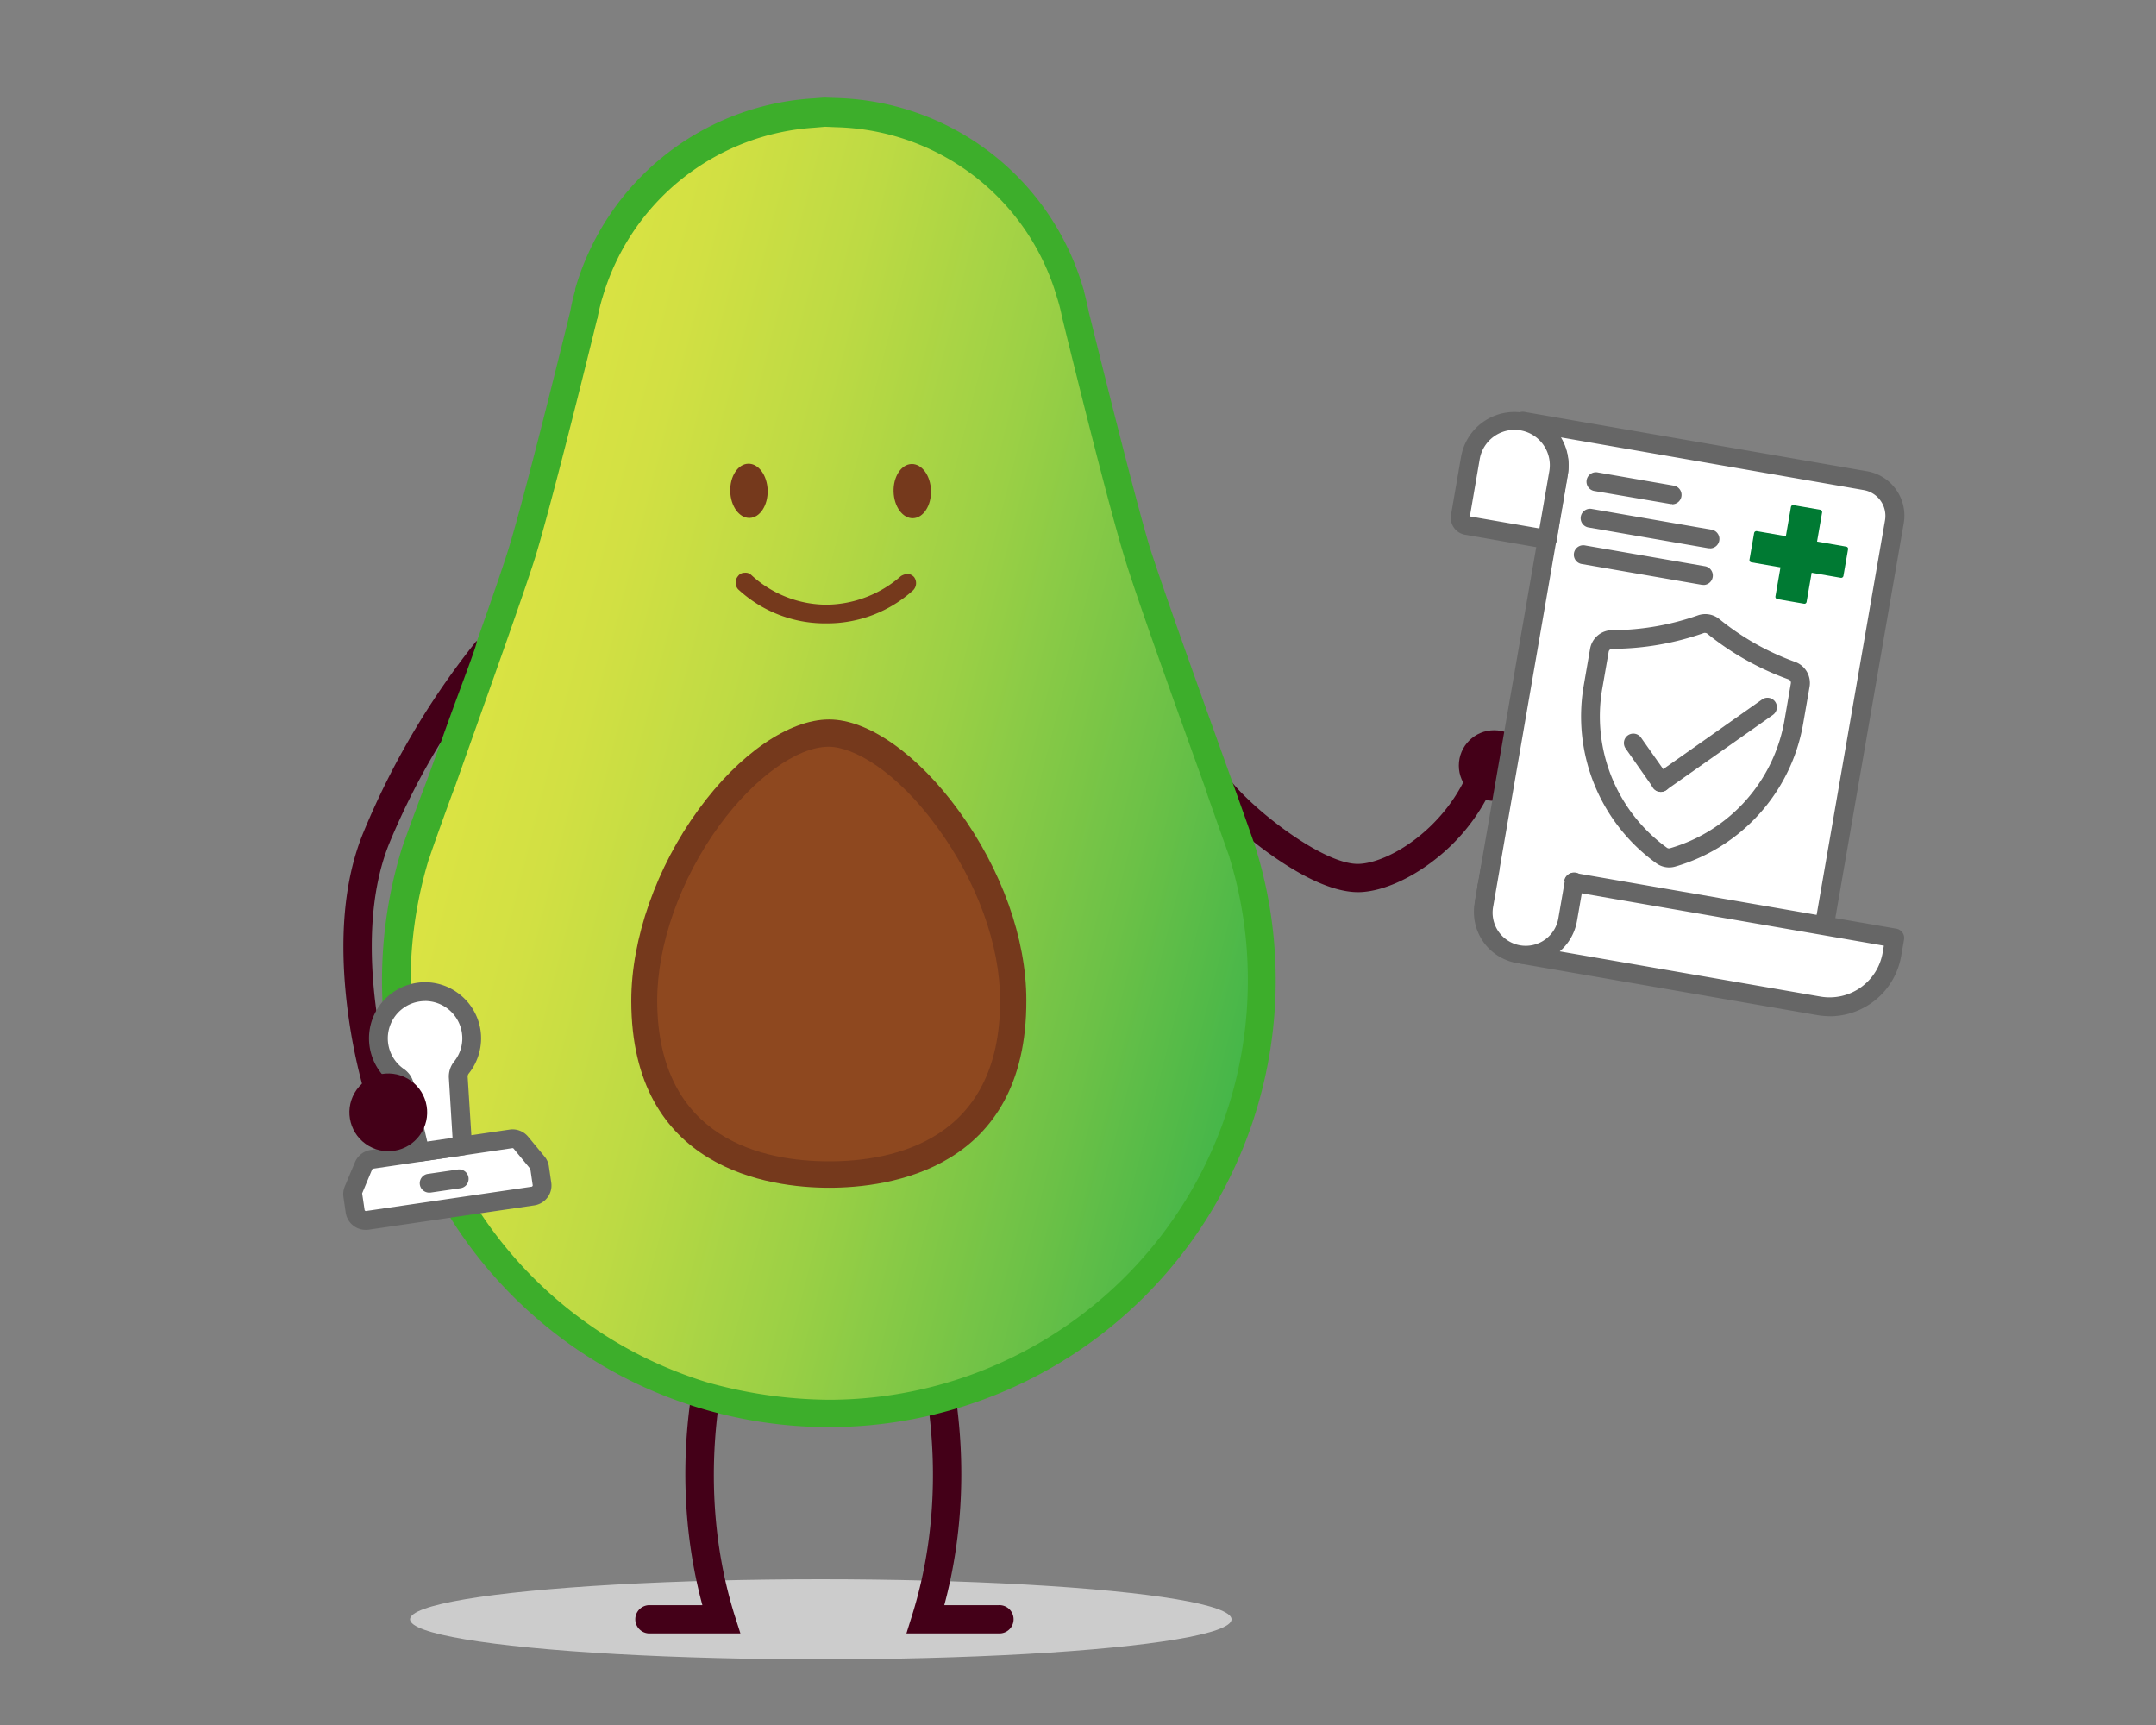 <svg id="Layer_1" data-name="Layer 1" xmlns="http://www.w3.org/2000/svg" xmlns:xlink="http://www.w3.org/1999/xlink" viewBox="0 0 500 400"><rect x="0" y="0" width="500" height="400" fill="#808080" stroke="none"/><defs><style>.cls-1{fill:#ccc;}.cls-2{fill:#440018;}.cls-3{fill:#3dae2b;}.cls-4{fill:url(#linear-gradient);}.cls-5{fill:#8e481f;}.cls-6{fill:none;}.cls-7{fill:#75391c;}.cls-8{fill:#fff;}.cls-9{fill:#666;}.cls-10{fill:#007a33;}</style><linearGradient id="linear-gradient" x1="-5075.54" y1="18.33" x2="-5074.69" y2="18.66" gradientTransform="translate(1150893.38 -6189.86) scale(226.73 344.69)" gradientUnits="userSpaceOnUse"><stop offset="0" stop-color="#dae343"/><stop offset="0.11" stop-color="#d2e043"/><stop offset="0.28" stop-color="#bdda44"/><stop offset="0.49" stop-color="#9bd045"/><stop offset="0.73" stop-color="#6cc147"/><stop offset="0.9" stop-color="#45b649"/><stop offset="1" stop-color="#45b649"/></linearGradient></defs><g id="Group_4133" data-name="Group 4133"><ellipse id="Ellipse_984" data-name="Ellipse 984" class="cls-1" cx="190.35" cy="375.49" rx="95.26" ry="9.29"/><g id="Group_4043" data-name="Group 4043"><path class="cls-2" d="M314.94,206.88c-6.84,0-15.14-5-21-9.25-6.91-5-13.14-11.14-15.51-15.17a3.28,3.28,0,0,1,5.65-3.33c3.85,6.56,22.47,21.6,31.14,21.19,7.16-.31,20.46-8.56,25.79-22.65a3.28,3.28,0,1,1,6.13,2.32,45,45,0,0,1-14.46,19.41c-5.7,4.46-12.12,7.25-17.17,7.47Z"/><circle id="Ellipse_985" data-name="Ellipse 985" class="cls-2" cx="346.51" cy="177.52" r="8.19"/></g><g id="Group_4052" data-name="Group 4052"><path class="cls-2" d="M171.71,378.76H150.43a3.28,3.28,0,0,1,0-6.55h12.46c-9.37-34.85.82-64.27,1.28-65.55a3.28,3.28,0,1,1,6.18,2.19h0c-.11.31-10.74,31.15,0,65.66Z"/><path class="cls-2" d="M231.6,378.76H210.21l1.33-4.25c10.77-34.51.15-65.35,0-65.66a3.28,3.28,0,0,1,6.18-2.19c.45,1.28,10.64,30.7,1.27,65.55H231.6a3.28,3.28,0,1,1,0,6.55Z"/><g id="Group_4051" data-name="Group 4051"><path id="Path_8764" data-name="Path 8764" class="cls-3" d="M93.19,196.76a103.63,103.63,0,1,0,198.06,0h0c-.33-1.09-2.84-8.2-5.79-16.39-6.44-17.92-16.17-45-18.9-53.75-3.49-11.69-11-41.95-14.09-54.4v-.11c-.33-1.42-.66-3-1.09-4.59V67.3l-.11-.22a61.32,61.32,0,0,0-57.14-44.35l-2.95-.11-3,.22A61.34,61.34,0,0,0,133.39,67v.33a45.4,45.4,0,0,0-1.09,4.59V72c-3.06,12.45-10.6,42.82-14.1,54.4-2.62,8.74-12.45,35.84-18.9,53.75-3.16,8.31-5.68,15.3-6.11,16.61Z"/><path id="Path_8765" data-name="Path 8765" class="cls-4" d="M192.27,324.58a97.23,97.23,0,0,0,97.12-97.34,96.26,96.26,0,0,0-4.26-28.41v-.11c-.32-.87-2.73-7.64-5-14.09l-.66-2c-6.44-17.92-16.27-45.12-18.9-54.08-3.38-11.15-10.37-39.11-14.2-54.73a.4.4,0,0,0-.11-.33v-.11c-.22-1.2-.54-2.51-1-4l-.11-.33A54.7,54.7,0,0,0,194,29.5l-2.62-.11-2.62.22a54.8,54.8,0,0,0-49.05,39.44l-.11.33c-.44,1.53-.77,3-1,4.15v.11a.37.37,0,0,1-.11.32c-3.82,15.63-10.81,43.48-14.2,54.74-2.73,8.85-12.45,35.83-18.79,53.75l-.76,2c-2.41,6.56-4.81,13.33-5.14,14.42,0,.11,0,.11-.11.22A97.26,97.26,0,0,0,164,320.54,106.76,106.76,0,0,0,192.27,324.58Z"/><path id="Path_8766" data-name="Path 8766" class="cls-5" d="M163,188.56c-9.62,13.22-15.3,29.5-15.3,43.59,0,38,31.14,42.06,44.57,42.06s44.58-4.15,44.58-42.06c0-30.15-26.55-63.8-44.58-63.8C183.32,168.24,172.17,176,163,188.56Z"/><g id="Path_8767" data-name="Path 8767"><path class="cls-6" d="M192.28,275.42c13.77,0,45.89-4.26,45.89-43.37,0-14.2-5.79-30.26-15.74-44-9.5-13-21.08-21.08-30-21.08-9.29,0-21,8-30.26,20.86-9.72,13.44-15.62,30-15.62,44.36C146.4,271.27,178.52,275.42,192.28,275.42Z"/><path class="cls-7" d="M192.28,269.3c14.86,0,39.66-4.81,39.66-37.25,0-12.89-5.35-27.64-14.64-40.31-9.4-12.9-19.34-18.58-25.13-18.58-7.32,0-17.26,7.21-25.34,18.25-9.07,12.45-14.42,27.64-14.42,40.64.11,32.44,25,37.25,39.87,37.25m0,6.12c-13.76,0-45.88-4.26-45.88-43.37,0-14.31,5.79-30.92,15.62-44.36,9.4-12.89,21-20.86,30.26-20.86,9.07,0,20.54,8.08,30,21.08,10.06,13.77,15.74,29.83,15.74,44C238.17,271.27,206.05,275.42,192.28,275.42Z"/></g></g></g><path class="cls-2" d="M88.08,257.27a3.13,3.13,0,0,0,1-.15A3.28,3.28,0,0,0,91.2,253c-.11-.33-10.52-33.79-.92-57.44a167.5,167.5,0,0,1,12-23.54c4.58-13,9.28-24.64,8.11-23.26a182.17,182.17,0,0,0-26.14,44.33C79.77,204,78.56,217.77,80.59,234A129.74,129.74,0,0,0,85,255,3.29,3.29,0,0,0,88.08,257.27Z"/><ellipse class="cls-7" cx="211.56" cy="113.9" rx="4.34" ry="6.29" transform="translate(-2.9 5.56) rotate(-1.5)"/><ellipse class="cls-7" cx="173.68" cy="113.82" rx="4.34" ry="6.29" transform="translate(-2.91 4.58) rotate(-1.5)"/><path class="cls-7" d="M191.59,144.55a29.67,29.67,0,0,0,20.15-7.65,2.35,2.35,0,0,0,.26-3.06,2.21,2.21,0,0,0-1.53-.77,3.7,3.7,0,0,0-1.53.51,26.58,26.58,0,0,1-17.1,6.64,25.87,25.87,0,0,1-17.61-6.89,1.87,1.87,0,0,0-1.53-.51,1.82,1.82,0,0,0-1.53.76,2.34,2.34,0,0,0,0,3.06A29.61,29.61,0,0,0,191.59,144.55Z"/><path class="cls-8" d="M84.29,270.31,82,275.84a2.63,2.63,0,0,0-.17,1.33l.55,3.69A2.49,2.49,0,0,0,85.17,283l38.37-5.63a2.5,2.5,0,0,0,2.11-2.84l-.54-3.69a2.45,2.45,0,0,0-.54-1.23L120.75,265a2.48,2.48,0,0,0-2.29-.88l-32.23,4.73a2.52,2.52,0,0,0-1.94,1.5Z"/><path class="cls-9" d="M84.8,285.18a4.67,4.67,0,0,1-4.63-4l-.54-3.69A4.75,4.75,0,0,1,80,275l2.33-5.53h0a4.68,4.68,0,0,1,3.64-2.81l32.22-4.73a4.68,4.68,0,0,1,4.29,1.65l3.82,4.62a4.58,4.58,0,0,1,1,2.3l.54,3.69a4.61,4.61,0,0,1-.87,3.48,4.67,4.67,0,0,1-3.08,1.84l-38.37,5.63A4,4,0,0,1,84.8,285.18Zm1.5-14L84,276.68a.34.34,0,0,0,0,.17l.55,3.69a.31.31,0,0,0,.36.27l38.37-5.63a.31.31,0,0,0,.2-.13.28.28,0,0,0,.06-.23l-.54-3.69a.29.29,0,0,0-.07-.16l-3.82-4.62a.3.3,0,0,0-.29-.11L86.55,271a.35.35,0,0,0-.25.19Z"/><path class="cls-8" d="M109.28,239.2a10.82,10.82,0,1,0-16.85,10.48,3.42,3.42,0,0,1,1.39,2l3.6,15.46,9.85-1.45-1-15.84a3.4,3.4,0,0,1,.74-2.35A10.8,10.8,0,0,0,109.28,239.2Z"/><path class="cls-9" d="M97.42,269.35a2.18,2.18,0,0,1-2.12-1.69L91.69,252.2a1.28,1.28,0,0,0-.5-.73,13,13,0,0,1,4.52-23.38,12.83,12.83,0,0,1,10.23,2,13,13,0,0,1,5.5,8.82h0a13.09,13.09,0,0,1-2.71,10,1.18,1.18,0,0,0-.27.84l1,15.85a2.18,2.18,0,0,1-1.87,2.29l-9.84,1.45Zm1.18-37.22a9.23,9.23,0,0,0-1.94.22,8.64,8.64,0,0,0-3,15.53,5.55,5.55,0,0,1,2.27,3.33l3.15,13.5,5.87-.86L104.1,250a5.56,5.56,0,0,1,1.21-3.84,8.54,8.54,0,0,0,1.81-6.65h0a8.66,8.66,0,0,0-8.52-7.39Z"/><path class="cls-8" d="M99.55,274.37l6.84-1"/><path class="cls-9" d="M99.55,276.55a2.18,2.18,0,0,1-.32-4.34l6.84-1a2.19,2.19,0,1,1,.63,4.33l-6.83,1A1.77,1.77,0,0,1,99.55,276.55Z"/><ellipse class="cls-2" cx="90.05" cy="257.91" rx="9.01" ry="9.02" transform="translate(-178.3 206.78) rotate(-59.96)"/></g><path class="cls-8" d="M344.78,205.93l14-80.86.9-5.21,1.77-10.22a10.38,10.38,0,0,0-8.45-12l79.57,13.79a8.25,8.25,0,0,1,6.72,9.54l-16.24,93.7"/><path class="cls-9" d="M423.07,216.86l-.37,0a2.19,2.19,0,0,1-1.78-2.53l16.24-93.7a6.07,6.07,0,0,0-5-7L362,101.42a12.45,12.45,0,0,1,1.59,8.59L346.94,206.3a2.19,2.19,0,0,1-4.31-.74l16.69-96.29a8.2,8.2,0,0,0-6.67-9.47h0a2.19,2.19,0,0,1,.74-4.31L433,109.28a10.44,10.44,0,0,1,8.5,12.06l-16.24,93.71A2.18,2.18,0,0,1,423.07,216.86Z"/><path class="cls-8" d="M345,204.91l-.65,3.75a11,11,0,0,0,8.95,12.7h0l68.54,11.88a14.67,14.67,0,0,0,17-12l.66-3.78L365,204.62"/><path class="cls-9" d="M424.34,235.64a16.9,16.9,0,0,1-2.91-.25l-68.55-11.88a13.17,13.17,0,0,1-10.72-15.22l.65-3.75a2.18,2.18,0,1,1,4.3.75l-.65,3.75a8.8,8.8,0,0,0,7.17,10.17l68.55,11.88a12.49,12.49,0,0,0,14.43-10.17l.28-1.63-72.24-12.52a2.19,2.19,0,1,1,.75-4.31l74.39,12.89a2.19,2.19,0,0,1,1.78,2.53l-.66,3.78a16.85,16.85,0,0,1-16.57,14Z"/><path class="cls-8" d="M340.17,121.84l18.63,3.23,2.67-15.43A10.38,10.38,0,1,0,341,106.1l-2.35,13.61A1.84,1.84,0,0,0,340.17,121.84Z"/><path class="cls-9" d="M358.8,127.25a2.43,2.43,0,0,1-.38,0L339.8,124h0a4,4,0,0,1-3.29-4.66l2.36-13.61A12.56,12.56,0,0,1,363.62,110L361,125.44A2.19,2.19,0,0,1,358.8,127.25Zm-17.92-7.5L357,122.54l2.3-13.27a8.19,8.19,0,1,0-16.14-2.8Zm-.34-.06h0Z"/><path class="cls-8" d="M345.6,201.25l-1.48,8.52a9.86,9.86,0,1,0,19.43,3.37l1.48-8.52"/><path class="cls-9" d="M353.86,223.5a12.18,12.18,0,0,1-2.08-.18A12,12,0,0,1,342,209.4l1.47-8.53a2.19,2.19,0,0,1,4.31.75l-1.48,8.52a7.68,7.68,0,1,0,15.13,2.62l1.47-8.52a2.19,2.19,0,1,1,4.31.75l-1.48,8.52a12,12,0,0,1-11.84,10Z"/><path class="cls-8" d="M370.22,111.65l17.56,3"/><path class="cls-9" d="M387.78,116.87a2.31,2.31,0,0,1-.37,0l-17.56-3a2.19,2.19,0,1,1,.75-4.31l17.55,3.05a2.18,2.18,0,0,1-.37,4.33Z"/><path class="cls-8" d="M368.75,120.13l27.8,4.82"/><path class="cls-9" d="M396.55,127.13l-.37,0-27.8-4.82a2.18,2.18,0,1,1,.75-4.3l27.8,4.82a2.18,2.18,0,0,1-.38,4.33Z"/><path class="cls-8" d="M367.28,128.62l27.8,4.81"/><path class="cls-9" d="M395.08,135.62a2.31,2.31,0,0,1-.37,0l-27.8-4.82a2.19,2.19,0,1,1,.75-4.31l27.79,4.82a2.19,2.19,0,0,1-.37,4.34Z"/><path class="cls-8" d="M387.92,198.85a3,3,0,0,1-2.59-.45h0a39.73,39.73,0,0,1-15.9-39l1.49-8.57a3,3,0,0,1,2.93-2.49h.4a62.48,62.48,0,0,0,20.22-3.55h0a3,3,0,0,1,2.89.5h0a62.45,62.45,0,0,0,17.85,10.15h0l.37.14a3,3,0,0,1,1.93,3.33L416,167.45a39.76,39.76,0,0,1-28.1,31.4Z"/><path class="cls-9" d="M387.08,201.15a5.14,5.14,0,0,1-3-1A41.93,41.93,0,0,1,367.28,159l1.48-8.56a5.2,5.2,0,0,1,5.07-4.31h.4a60.59,60.59,0,0,0,19.51-3.43,5.17,5.17,0,0,1,5,.86,60.28,60.28,0,0,0,17.22,9.8l.38.14a5.19,5.19,0,0,1,3.32,5.76l-1.49,8.56a41.93,41.93,0,0,1-29.64,33.12A5.19,5.19,0,0,1,387.08,201.15Zm8.39-54.38a.86.86,0,0,0-.27,0,64.92,64.92,0,0,1-20.93,3.68h-.4a.82.82,0,0,0-.8.68l-1.49,8.57a37.6,37.6,0,0,0,15,36.88.79.79,0,0,0,.7.12h0a37.56,37.56,0,0,0,26.56-29.67l1.48-8.57a.82.82,0,0,0-.52-.91l-.38-.14A64.74,64.74,0,0,1,396,147,.8.8,0,0,0,395.47,146.77Z"/><line class="cls-8" x1="385.18" y1="181.43" x2="409.9" y2="164.01"/><path class="cls-9" d="M385.19,183.61a2.18,2.18,0,0,1-1.26-4l24.71-17.41a2.18,2.18,0,1,1,2.52,3.57l-24.72,17.41A2.16,2.16,0,0,1,385.19,183.61Z"/><line class="cls-8" x1="385.2" y1="181.45" x2="378.75" y2="172.3"/><path class="cls-9" d="M385.2,183.63a2.17,2.17,0,0,1-1.79-.93L377,173.56a2.18,2.18,0,1,1,3.57-2.52l6.44,9.15a2.18,2.18,0,0,1-.52,3A2.21,2.21,0,0,1,385.2,183.63Z"/><rect class="cls-10" x="413.48" y="117.52" width="7.34" height="22.11" rx="0.5" transform="translate(28.08 -69.34) rotate(9.83)"/><rect class="cls-10" x="413.48" y="117.52" width="7.34" height="22.11" rx="0.5" transform="translate(615.06 -260.5) rotate(99.83)"/></svg>